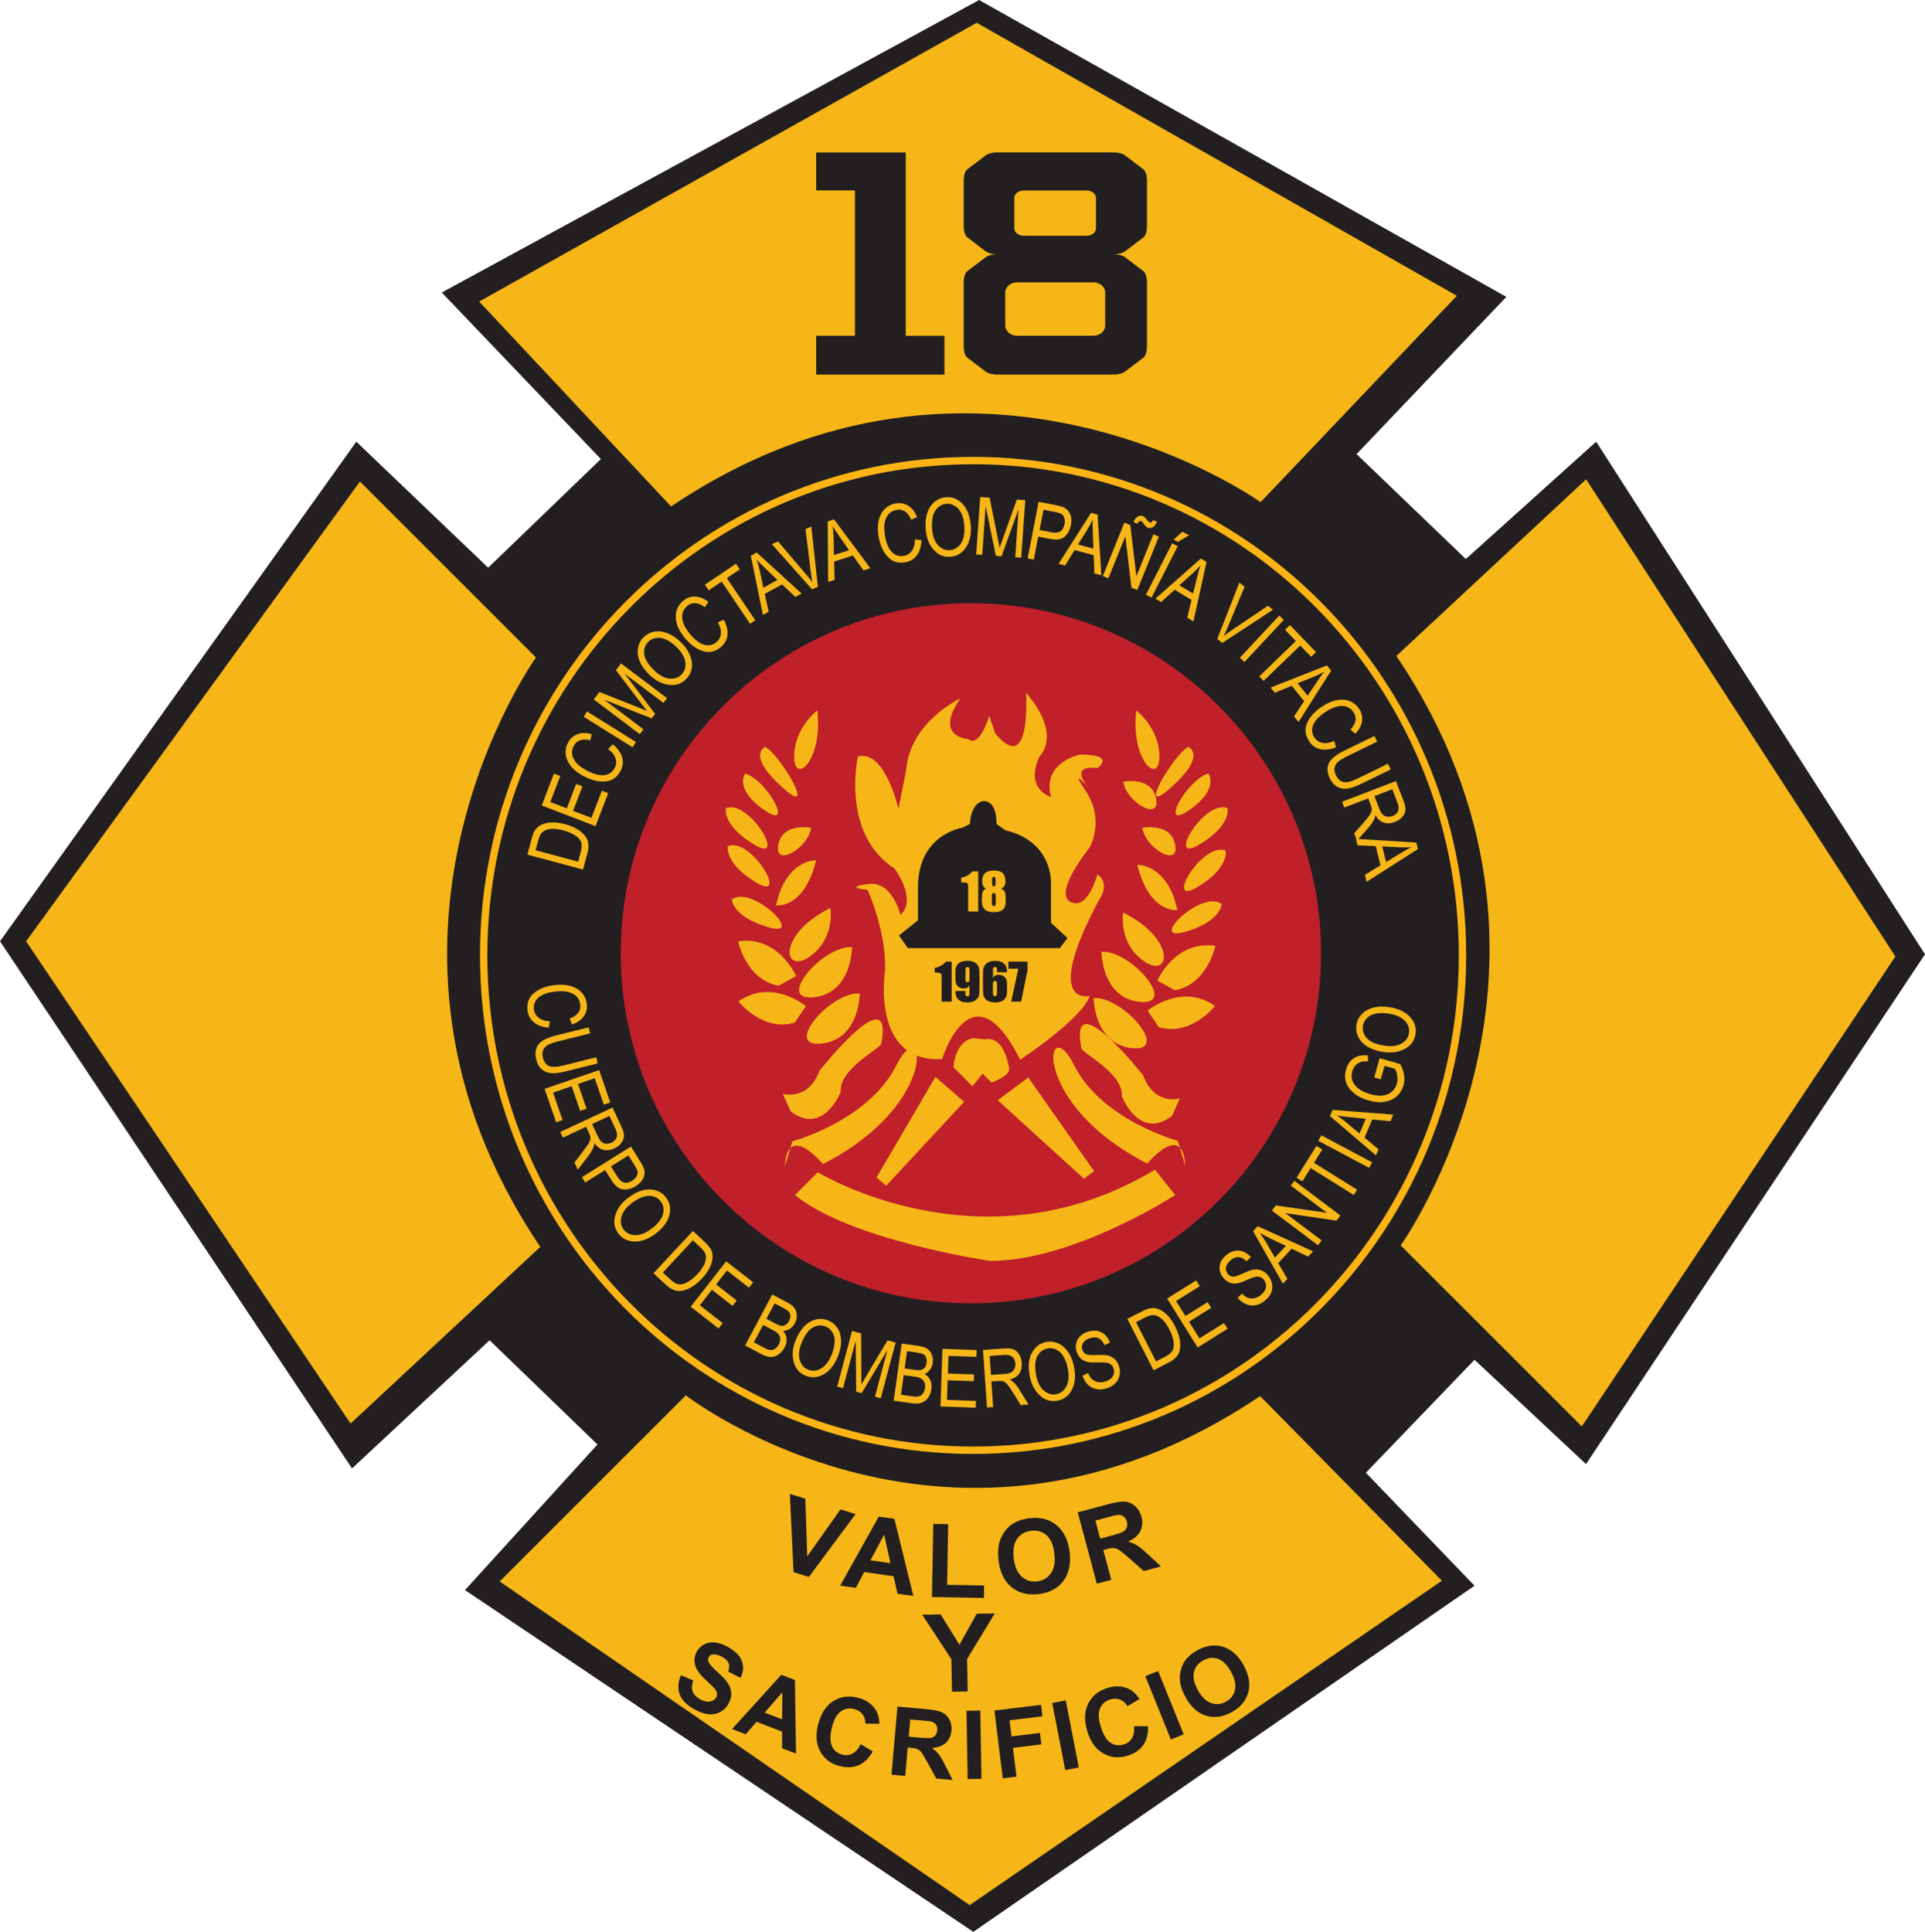 <?xml version="1.0" encoding="UTF-8"?>
<svg data-bbox="0 0 334.52 335.7" viewBox="0 0 334.52 335.7" xmlns="http://www.w3.org/2000/svg" data-type="ugc">
    <g>
        <path fill="#c7bfb5" d="M254.13 164.76c0 47.425-38.454 85.87-85.89 85.87s-85.89-38.445-85.89-85.87c0-47.425 38.454-85.87 85.89-85.87s85.89 38.445 85.89 85.87z"/>
        <path fill="none" stroke="#c7bfb5" stroke-miterlimit="3.86" stroke-width="1.38" d="M254.13 164.76c0 47.425-38.454 85.87-85.89 85.87s-85.89-38.445-85.89-85.87c0-47.425 38.454-85.87 85.89-85.87s85.89 38.445 85.89 85.87z"/>
        <path fill="#231f20" fill-rule="evenodd" d="M76.77 50.83 170.15 0l91.62 51.59-26.03 27.32 18.99 18.23 22.65-20.39 57.14 89.08-58.91 88.59-19.37-18.13-18.88 19.63 18.88 19.63-87.1 60.15-88.34-59.39 23.03-25.3-18.75-18.11-23.91 22.27L0 163.57l61.92-86.82 22.91 21.9 19.59-18.88-27.65-28.94z"/>
        <path fill="#bf202a" d="M229.07 165.65c0 33.32-27.02 60.33-60.35 60.33s-60.35-27.01-60.35-60.33c0-33.32 27.02-60.33 60.35-60.33s60.35 27.01 60.35 60.33z"/>
        <path stroke-miterlimit="3.86" stroke="#bf202a" fill="none" d="M229.07 165.65c0 33.32-27.02 60.33-60.35 60.33s-60.35-27.01-60.35-60.33c0-33.32 27.02-60.33 60.35-60.33s60.35 27.01 60.35 60.33z"/>
        <path d="m60.92 247.37-56.38-83.8 58.01-79.9 30.59 30.58s-35.24 49.07.75 102.42l-32.97 30.7Z" fill="#f7b618" fill-rule="evenodd"/>
        <path d="m275.63 83.29 53.74 82.92-54.49 81.66-31.47-31.46s35.24-49.07-.75-102.42l32.97-30.7Z" fill="#f7b618" fill-rule="evenodd"/>
        <path d="m250.57 274.68-82.06 56.37-81.68-56.24 32.35-32.34s46.43 36.11 99.8.13l31.59 32.09Z" fill="#f7b618" fill-rule="evenodd"/>
        <path d="m83.27 52.4 86.46-48.44 83.44 47.44-34.11 35.86s-49.08-35.23-102.44.75L83.27 52.4Z" fill="#f7b618" fill-rule="evenodd"/>
        <path d="M156.13 140.54s-2.36-10.4-7.05-9.06c0 0-3.02 13.41 6.38 19.45 0 0 4.02 5.38 1.01 8.06 0 0-1.35-6.04-5.71-5.37-4.36.67 0 1 0 1s3.36 7.38 3.03 14.09c0 0-2.49 16 9.92 15.33 0 0 5.18-16.68 13.57.1 0 0 10.74-7.04 12.08-11.07 0 0-8.4 2 1.68-16.78 0 0 2.01-2.67-.33-4.36 0 0-1.33 5.03-3.69 5.03 0 0-5.37.34 2.35-9.73 0 0 2.69-4.69-.67-9.73s1.01 0 1.01 0-4.7-4.7 1.01-4.03c0 0 3.36-2.35-3.02-2.35 0 0-6.71 1.34-5.04 7.38 0 0-4.69-1.34-2.01-7.05 0 0 4.02-3.7-2.36-11.08 0 0 1.02 14.76-5.36 7.05l-1.02-3.02s-1.67 5.7-3.69 4.02c0 0-6.03-.33-1.34-7.05 0 0-8.73 4.03-9.4 12.42l-1.34 6.71Z" fill="#f7b618" fill-rule="evenodd"/>
        <path d="M169.21 184.03c0-.91.74-1.65 1.65-1.65s1.65.74 1.65 1.65-.74 1.65-1.65 1.65-1.65-.74-1.65-1.65Z" fill="#4f575d" fill-rule="evenodd"/>
        <path d="M157.75 164.76h26.43l1.32-1.76-2.86-2.64v-6.83s.44-7.27-7.93-9.25l-1.54-1.1s.22-4.18-2.42-3.96c0 0-1.98.22-2.2 3.96l-1.32.66s-7.71 1.1-7.71 10.35v5.73l-3.3 2.64 1.54 2.2Z" fill="#231f20" fill-rule="evenodd"/>
        <path d="M165.37 167.09v6.97h-1.74v-3.74c0-.54-.01-.87-.04-.97a.398.398 0 0 0-.21-.25c-.12-.06-.37-.08-.78-.08h-.17v-.81c.84-.18 1.48-.55 1.91-1.11h1.02Z" fill="#231f20" fill-rule="evenodd"/>
        <path fill="#231f20" fill-rule="evenodd" d="M178.56 167.09v1.51l-1.11 5.46h-1.73l1.24-5.72h-1.72v-1.25h3.32z"/>
        <path d="M169.99 151.41v6.97h-1.74v-3.74c0-.54-.01-.86-.04-.97a.398.398 0 0 0-.21-.25c-.12-.06-.37-.08-.78-.08h-.17v-.81c.84-.18 1.48-.55 1.91-1.11h1.02Z" fill="#f7b618" fill-rule="evenodd"/>
        <path d="M173.04 155.83c0-.27-.03-.44-.08-.53s-.14-.13-.26-.13-.2.04-.25.13c-.05.08-.08.26-.08.54v.9c0 .3.03.49.08.58.06.09.15.13.27.13s.21-.04.25-.13c.04-.09.07-.28.07-.59v-.89Zm-.04-2.89c0-.23-.02-.39-.06-.47-.04-.08-.12-.11-.24-.11s-.19.04-.23.12c-.04.08-.06.23-.06.46v.53c0 .21.02.35.07.43.05.08.12.12.23.12.12 0 .19-.04.23-.12.04-.08.06-.24.06-.49v-.48Zm.97 1.49c.26.1.45.26.59.46.14.21.21.69.21 1.46 0 .56-.05.98-.16 1.24-.11.27-.32.49-.64.66-.32.17-.74.26-1.27.26s-.93-.08-1.23-.25c-.3-.16-.52-.38-.65-.65s-.2-.72-.2-1.35c0-.42.03-.79.1-1.1.06-.31.27-.56.61-.74-.21-.1-.37-.27-.48-.49-.11-.23-.16-.51-.16-.86 0-.6.17-1.05.5-1.35.33-.3.83-.45 1.49-.45.77 0 1.29.16 1.59.48.29.32.44.77.44 1.36 0 .38-.05.65-.14.81-.1.17-.29.33-.59.49Z" fill="#f7b618" fill-rule="evenodd"/>
        <path d="M138.01 131.49c0 5.03 5.03.68 4.02-8.05 0 0-4.02 3.03-4.02 8.05Z" fill="#f7b618" fill-rule="evenodd"/>
        <path d="M135.99 136.85c6.38 5.71-.67-6.04-3.02-7.05 0 0-3.36 1.34 3.02 7.05Z" fill="#f7b618" fill-rule="evenodd"/>
        <path d="M135.24 146.88c-.68 4.02 5.36.33 5.7-3.03 0 0-5.02-1-5.7 3.03Z" fill="#f7b618" fill-rule="evenodd"/>
        <path d="M132.85 140.79c5.37 3.7.35-5.35-3.35-6.37 0 0-2.02 2.67 3.35 6.37Z" fill="#f7b618" fill-rule="evenodd"/>
        <path d="M131.17 146.83c5.71 3.36-1.02-8.06-5.04-6.38 0 0-.67 3.02 5.04 6.38Z" fill="#f7b618" fill-rule="evenodd"/>
        <path d="M201.47 131.49c0 5.03-5.03.68-4.02-8.05 0 0 4.02 3.03 4.02 8.05Z" fill="#f7b618" fill-rule="evenodd"/>
        <path d="M203.49 136.85c-6.38 5.71.67-6.04 3.02-7.05 0 0 3.36 1.34-3.02 7.05Z" fill="#f7b618" fill-rule="evenodd"/>
        <path d="M204.23 146.88c.68 4.02-5.36.33-5.7-3.03 0 0 5.02-1 5.7 3.03Z" fill="#f7b618" fill-rule="evenodd"/>
        <path d="M206.63 140.79c-5.37 3.7-.35-5.35 3.35-6.37 0 0 2.02 2.67-3.35 6.37Z" fill="#f7b618" fill-rule="evenodd"/>
        <path d="M208.3 146.83c-5.71 3.36 1.02-8.06 5.04-6.38 0 0 .67 3.02-5.04 6.38Z" fill="#f7b618" fill-rule="evenodd"/>
        <path d="M207.96 154.21c-5.71 3.36 1.01-8.06 5.04-6.38 0 0 .67 3.02-5.04 6.38Z" fill="#f7b618" fill-rule="evenodd"/>
        <path d="M205.79 161.97c-6.38 1.77 3.07-7.52 6.52-4.86 0 0-.13 3.09-6.52 4.86Z" fill="#f7b618" fill-rule="evenodd"/>
        <path d="M204.62 158.13s-4.82.76-6.99-7.85c0 0 4.35-.18 6.44 5.88l.55 1.97Z" fill="#f7b618" fill-rule="evenodd"/>
        <path d="M198.8 167.04c4.55 3.18 5.76-3.75-3.62-8.47 0 0-.93 5.29 3.62 8.47Z" fill="#f7b618" fill-rule="evenodd"/>
        <path d="M201.13 170.4s3.03-7.06 10.07-6.04c0 0-1.34 6.7-7.05 7.72l-3.03-1.68Z" fill="#f7b618" fill-rule="evenodd"/>
        <path d="M199.43 175.62s5.9-4.91 11.72-.81c0 0-4.24 5.36-9.78 3.68l-1.94-2.87Z" fill="#f7b618" fill-rule="evenodd"/>
        <path d="M198.11 174.1c6.71.67-1.67-9.06-6.71-8.72 0 0 0 8.05 6.71 8.72Z" fill="#f7b618" fill-rule="evenodd"/>
        <path d="M196.77 182.15c6.71.67-1.68-9.06-6.71-8.72 0 0 0 8.05 6.71 8.72Z" fill="#f7b618" fill-rule="evenodd"/>
        <path d="M187.91 182.15c.17.91 7.38 4.36 7.05 8.39 0 0 3.02 7.73 8.72 3.36l1.34-3.03s-4.37 1.35-6.38-4.02c0 0-12.92-16.36-10.73-4.7Z" fill="#f7b618" fill-rule="evenodd"/>
        <path d="M186.61 185.02c-4.85-9.69-7.93 6.61 12.77 17.17 0 0 6.17-7.49 6.61.44l-1.32-4.4s-13.21-3.52-18.06-13.21Z" fill="#f7b618" fill-rule="evenodd"/>
        <path fill="#f7b618" fill-rule="evenodd" d="m173.39 191.19 5.29-3.97 11.45 16.3-1.76 1.32-14.98-13.65z"/>
        <path fill="#f7b618" fill-rule="evenodd" d="m162.56 187.13 4.98 4.34-13.56 14.59-1.66-1.45 10.24-17.48z"/>
        <path d="M175.37 185.68c.22 1.32-3.08 2.42-3.08 2.42l-1.54-1.54-1.76 2.2-3.3-3.3s.22-4.62 3.52-5.06l1.98.22s3.15-1.11 4.18 5.06Z" fill="#f7b618" fill-rule="evenodd"/>
        <path d="M200.92 138.86c.68 4.02-5.36.33-5.7-3.03 0 0 5.02-.99 5.7 3.03Z" fill="#f7b618" fill-rule="evenodd"/>
        <path d="M167.77 170.04c0 .29.04.47.12.54.08.07.16.1.24.1.12 0 .21-.04.27-.13.06-.09.08-.26.08-.51v-1.26c0-.31-.03-.51-.08-.6-.05-.09-.14-.14-.27-.14-.08 0-.15.04-.24.11-.08.07-.12.27-.12.59v1.3Zm-1.74 2.17h1.74c0 .33 0 .53.01.62 0 .08.04.16.11.21.06.06.15.09.25.09.09 0 .16-.03.22-.08a.3.3 0 0 0 .1-.21c0-.09.01-.26.01-.52v-1.11a.99.99 0 0 1-.39.42c-.17.09-.39.14-.64.14-.32 0-.6-.09-.84-.26s-.4-.38-.47-.62c-.07-.24-.1-.57-.1-.98v-.56c0-.49.02-.85.06-1.09.04-.24.14-.46.3-.66.16-.2.38-.36.67-.47.28-.11.61-.17.99-.17.46 0 .85.06 1.15.19.3.13.53.32.69.56.16.24.26.5.28.76.03.27.04.78.04 1.55v.97c0 .83-.01 1.38-.03 1.66-.02.28-.12.54-.3.79s-.42.44-.72.56c-.3.12-.65.19-1.05.19-.49 0-.89-.08-1.2-.24-.31-.16-.54-.38-.67-.67-.14-.29-.2-.65-.2-1.09Z" fill="#231f20" fill-rule="evenodd"/>
        <path d="M173.25 171.12c0-.25-.03-.41-.08-.51-.06-.09-.15-.14-.27-.14s-.21.04-.27.13c-.06.09-.08.26-.08.51v1.26c0 .31.03.51.08.6.05.09.14.14.27.14.08 0 .15-.04.24-.11.08-.07.12-.27.12-.59v-1.3Zm1.74-2.17h-1.74c0-.33 0-.53-.01-.62 0-.08-.04-.16-.1-.21a.349.349 0 0 0-.25-.09.33.33 0 0 0-.22.08.3.3 0 0 0-.1.21c0 .09-.01.26-.01.52v1.11a.99.99 0 0 1 .39-.42c.17-.09.39-.14.64-.14.32 0 .6.09.84.26s.4.38.47.62c.07.24.1.57.1.98v.55c0 .49-.02.85-.06 1.09-.04.24-.14.46-.3.66-.16.2-.38.36-.67.47-.28.11-.61.17-.99.17-.47 0-.85-.06-1.15-.19-.3-.13-.53-.31-.69-.56-.16-.24-.26-.5-.28-.76-.03-.27-.04-.78-.04-1.55v-.96c0-.83.01-1.38.04-1.66.02-.28.12-.54.3-.79.17-.25.41-.44.72-.56.3-.12.65-.19 1.05-.19.49 0 .89.08 1.2.24s.54.38.67.67c.13.29.2.65.2 1.08Z" fill="#231f20" fill-rule="evenodd"/>
        <path fill="#231f20" fill-rule="evenodd" d="m137.9 273.2-.64-13.6 2.69.82.33 10.03 5.77-8.16 2.63.81-8.11 10.92-2.67-.82z"/>
        <path d="m154.74 271.63-1.1-4.95-2.37 4.46 3.48.49Zm3.99 5.7-2.77-.39-.69-3.04-5.09-.72-1.46 2.74-2.72-.38 6.71-12 2.71.38 3.3 13.41Z" fill="#231f20" fill-rule="evenodd"/>
        <path fill="#231f20" fill-rule="evenodd" d="m161.95 277.52.23-12.71 2.59.04-.18 10.55 6.43.11-.04 2.17-9.03-.16z"/>
        <path d="M176.17 270.83c.18 1.44.65 2.5 1.4 3.16.76.66 1.65.93 2.68.8 1.03-.13 1.82-.6 2.39-1.42.57-.82.76-1.97.58-3.45-.18-1.46-.63-2.51-1.36-3.15-.73-.64-1.62-.89-2.69-.76-1.06.13-1.87.6-2.43 1.41-.56.81-.75 1.94-.57 3.41Zm-2.64.41c-.16-1.3-.1-2.41.18-3.34.21-.69.53-1.32.97-1.89.44-.58.94-1.03 1.51-1.35.75-.43 1.65-.71 2.68-.84 1.88-.23 3.45.17 4.72 1.2 1.27 1.03 2.03 2.58 2.29 4.65.25 2.06-.11 3.74-1.08 5.04-.97 1.3-2.4 2.06-4.27 2.29-1.89.23-3.47-.16-4.73-1.18-1.26-1.02-2.01-2.54-2.26-4.57Z" fill="#231f20" fill-rule="evenodd"/>
        <path d="m191.19 267.37 1.85-.5c1.2-.32 1.93-.57 2.21-.75.27-.18.46-.42.56-.71.1-.29.1-.63 0-1-.11-.42-.31-.72-.6-.92-.29-.2-.65-.28-1.07-.23-.21.03-.82.17-1.84.45l-1.95.52.84 3.15Zm-.59 7.81-3.32-12.38 5.27-1.41c1.32-.36 2.32-.5 2.98-.44.66.06 1.25.33 1.76.8.51.47.87 1.07 1.06 1.81.25.93.18 1.77-.2 2.52s-1.09 1.35-2.13 1.8c.62.17 1.16.4 1.61.68.45.28 1.1.83 1.96 1.63l2.16 2.01-2.99.8-2.52-2.22c-.9-.79-1.5-1.27-1.81-1.46-.3-.19-.6-.29-.89-.31-.29-.02-.72.04-1.3.2l-.51.14 1.39 5.17-2.51.67Z" fill="#231f20" fill-rule="evenodd"/>
        <path d="m118.31 291.09 2.16.93c-.26.75-.29 1.39-.09 1.92.2.53.61.97 1.25 1.32.67.37 1.26.51 1.76.41.5-.1.85-.33 1.07-.72.14-.25.18-.49.13-.75-.05-.25-.22-.54-.5-.87-.2-.22-.67-.68-1.42-1.38-.96-.9-1.56-1.68-1.79-2.33-.32-.93-.25-1.8.21-2.62.29-.53.72-.94 1.27-1.24.55-.3 1.18-.41 1.88-.34.7.07 1.44.33 2.24.77 1.3.72 2.12 1.55 2.45 2.49.34.94.25 1.9-.25 2.88l-2.14-1.09c.21-.59.23-1.08.07-1.47-.16-.4-.54-.76-1.12-1.08-.6-.33-1.15-.47-1.63-.41a.87.87 0 0 0-.69.46c-.14.25-.15.51-.04.8.14.37.65.96 1.54 1.76.88.8 1.5 1.47 1.84 2 .34.53.53 1.09.56 1.69.03.6-.14 1.23-.5 1.88-.33.6-.8 1.06-1.42 1.4-.62.34-1.3.46-2.04.38-.74-.08-1.57-.37-2.47-.87-1.31-.73-2.15-1.59-2.52-2.58-.37-1-.3-2.11.21-3.34Z" fill="#231f20" fill-rule="evenodd"/>
        <path d="m135.92 298.76.03-4.69-3.07 3.53 3.04 1.17Zm2.41 5.97-2.42-.93v-2.89l-4.44-1.71-1.89 2.17-2.37-.91 8.56-9.43 2.37.91.19 12.79Z" fill="#231f20" fill-rule="evenodd"/>
        <path d="m149.58 303.09 2.08 1.25c-.66 1.18-1.47 1.98-2.43 2.4-.96.41-2.06.47-3.29.16-1.53-.38-2.66-1.22-3.38-2.51-.72-1.29-.86-2.84-.41-4.66.48-1.92 1.35-3.29 2.6-4.1 1.26-.81 2.69-1.02 4.3-.62 1.41.35 2.45 1.05 3.12 2.11.4.62.62 1.43.65 2.42l-2.44-.03c.01-.63-.15-1.17-.5-1.62-.35-.45-.83-.76-1.45-.91-.85-.21-1.62-.08-2.31.4-.69.48-1.2 1.41-1.54 2.78-.36 1.45-.36 2.56.01 3.31s.98 1.23 1.81 1.44c.62.15 1.2.09 1.74-.19s1.02-.82 1.42-1.62Z" fill="#231f20" fill-rule="evenodd"/>
        <path d="m157.91 301.78 1.77.16c1.15.1 1.86.11 2.16.04.29-.07.53-.22.71-.44.18-.22.29-.51.32-.87.04-.4-.04-.73-.23-.99s-.48-.44-.86-.54c-.19-.04-.77-.11-1.74-.19l-1.86-.16-.26 3Zm-2.99 6.61 1.03-11.83 5.03.44c1.26.11 2.17.3 2.73.56.55.26.98.68 1.28 1.25.3.57.41 1.21.35 1.91-.08.89-.4 1.6-.97 2.13-.57.53-1.38.83-2.43.89.49.35.88.71 1.19 1.1.3.39.7 1.07 1.18 2.04l1.24 2.43-2.85-.25-1.49-2.73c-.54-.97-.91-1.58-1.11-1.84-.21-.26-.43-.44-.68-.55-.25-.11-.64-.19-1.19-.24l-.49-.04-.43 4.94-2.39-.21Z" fill="#231f20" fill-rule="evenodd"/>
        <path fill="#231f20" d="m170.352 297.24.207 11.868-2.4.042-.207-11.869 2.4-.042z"/>
        <path fill="#231f20" fill-rule="evenodd" d="m174.26 309.02-1.45-11.78 8.1-.99.24 1.99-5.71.7.34 2.8 4.94-.61.25 1.99-4.94.61.61 5-2.38.29z"/>
        <path fill="#231f20" d="m185.205 295.476 2.265 11.652-2.356.458-2.265-11.652 2.356-.458z"/>
        <path d="M197.07 299.96h2.43c.04 1.36-.24 2.46-.85 3.31-.61.85-1.52 1.46-2.74 1.83-1.51.46-2.91.33-4.19-.41-1.29-.73-2.2-1.99-2.75-3.78-.58-1.89-.54-3.51.12-4.85.66-1.34 1.78-2.26 3.37-2.75 1.39-.42 2.64-.36 3.76.2.67.33 1.27.91 1.8 1.74l-2.1 1.23c-.31-.55-.74-.92-1.27-1.13-.53-.21-1.1-.22-1.71-.04-.84.26-1.43.77-1.77 1.53-.34.76-.3 1.82.11 3.17.44 1.43 1.01 2.38 1.71 2.83.7.45 1.47.55 2.3.3.61-.19 1.08-.54 1.4-1.06.32-.52.45-1.23.39-2.12Z" fill="#231f20" fill-rule="evenodd"/>
        <path fill="#231f20" d="m201.251 290.368 4.447 11.005-2.225.9-4.447-11.006 2.225-.9z"/>
        <path d="M208.17 293.72c.65 1.18 1.42 1.92 2.3 2.22.88.31 1.74.23 2.58-.24.84-.46 1.36-1.15 1.56-2.05.2-.9-.03-1.95-.7-3.16-.66-1.19-1.41-1.94-2.26-2.23-.85-.3-1.71-.21-2.57.28-.87.48-1.4 1.16-1.6 2.05-.2.89.03 1.93.69 3.12Zm-2.12 1.27c-.59-1.06-.92-2.04-1-2.93-.06-.66 0-1.32.18-1.96.18-.65.45-1.21.82-1.68.5-.63 1.16-1.18 2.01-1.65 1.53-.85 3.02-1.05 4.47-.61 1.45.44 2.64 1.51 3.58 3.2.93 1.68 1.2 3.25.82 4.7-.39 1.45-1.34 2.6-2.87 3.45-1.54.86-3.04 1.07-4.47.63-1.43-.44-2.61-1.49-3.53-3.14Z" fill="#231f20" fill-rule="evenodd"/>
        <path fill="#231f20" fill-rule="evenodd" d="m165.43 293.98-.1-5.67-5.07-7.72 3.19-.06 3.28 5.28 3-5.39 3.14-.05-4.81 7.91.1 5.65-2.73.05z"/>
        <path d="M138.34 169.61s-3.03-7.06-10.07-6.04c0 0 1.34 6.7 7.05 7.72l3.03-1.68Z" fill="#f7b618" fill-rule="evenodd"/>
        <path d="M131.52 153.42c5.71 3.36-1.02-8.06-5.04-6.38 0 0-.67 3.02 5.04 6.38Z" fill="#f7b618" fill-rule="evenodd"/>
        <path d="M133.69 161.17c6.38 1.77-3.07-7.52-6.52-4.86 0 0 .13 3.09 6.52 4.86Z" fill="#f7b618" fill-rule="evenodd"/>
        <path d="M134.85 157.33s4.82.76 6.99-7.85c0 0-4.35-.18-6.44 5.88l-.55 1.97Z" fill="#f7b618" fill-rule="evenodd"/>
        <path d="M140.68 166.24c-4.55 3.18-5.77-3.75 3.62-8.47 0 0 .93 5.29-3.62 8.47Z" fill="#f7b618" fill-rule="evenodd"/>
        <path d="M140.05 174.83s-5.9-4.91-11.72-.81c0 0 4.24 5.36 9.78 3.68l1.94-2.87Z" fill="#f7b618" fill-rule="evenodd"/>
        <path d="M141.36 173.3c-6.71.67 1.68-9.06 6.71-8.72 0 0 0 8.05-6.71 8.72Z" fill="#f7b618" fill-rule="evenodd"/>
        <path d="M142.7 181.35c-6.71.67 1.68-9.06 6.71-8.72 0 0 0 8.05-6.71 8.72Z" fill="#f7b618" fill-rule="evenodd"/>
        <path d="M153.15 181.35c-.17.91-7.38 4.36-7.05 8.39 0 0-3.02 7.73-8.72 3.36l-1.34-3.03s4.37 1.35 6.38-4.02c0 0 12.92-16.36 10.73-4.7Z" fill="#f7b618" fill-rule="evenodd"/>
        <path d="M155.77 185.11c4.85-9.69 7.93 6.61-12.77 17.17 0 0-6.17-7.49-6.61.44l1.32-4.4s13.21-3.52 18.06-13.21Z" fill="#f7b618" fill-rule="evenodd"/>
        <path d="M142.12 203.7s28.63 17.62 58.58-.44l3.52 4.4s-17.62 11.45-32.15 11.45c0 0-24.23-3.52-33.92-11.45l3.96-3.96Z" fill="#f7b618" fill-rule="evenodd"/>
        <path d="m100.47 149.74.45-1.69c.18-.68.21-1.23.09-1.64-.13-.41-.42-.78-.86-1.1-.59-.43-1.34-.76-2.26-1.01-.98-.26-1.79-.33-2.42-.22-.63.11-1.1.35-1.4.72-.2.25-.39.68-.55 1.29l-.45 1.66 7.4 1.98Zm.86 1.36-9.68-2.59.73-2.74c.18-.68.38-1.18.59-1.5.28-.42.67-.75 1.17-.98.5-.23 1.09-.35 1.76-.38.67-.02 1.43.08 2.29.31 1.1.29 1.98.7 2.66 1.23.68.53 1.11 1.08 1.29 1.68.18.59.16 1.29-.05 2.1l-.77 2.87Z" fill="#f7b618" fill-rule="evenodd"/>
        <path fill="#f7b618" fill-rule="evenodd" d="m103.49 143.56-9.35-3.59 2.13-5.55 1.1.42-1.74 4.53 2.87 1.1 1.62-4.24 1.1.42-1.63 4.25 3.19 1.22 1.81-4.71 1.1.42-2.2 5.73z"/>
        <path d="m105.69 130.15.81-.81c.88.74 1.42 1.51 1.63 2.31.2.79.1 1.57-.3 2.33-.36.67-.83 1.16-1.41 1.47-.58.3-1.32.41-2.2.33-.89-.08-1.82-.39-2.81-.91-.97-.52-1.72-1.11-2.23-1.77-.51-.67-.8-1.35-.87-2.05-.07-.7.06-1.37.41-2.01.37-.7.91-1.18 1.62-1.45.7-.27 1.53-.28 2.48-.04l-.23 1.09c-1.4-.33-2.36-.01-2.88.96-.26.48-.35.97-.29 1.45s.29.97.7 1.46 1.02.94 1.82 1.37c1.21.64 2.23.91 3.07.81.83-.11 1.43-.51 1.81-1.22.28-.52.33-1.07.16-1.65-.17-.58-.6-1.14-1.29-1.67Z" fill="#f7b618" fill-rule="evenodd"/>
        <path fill="#f7b618" d="m102.013 123.63 8.498 5.31-.578.924-8.497-5.31.577-.924z"/>
        <path d="m111.19 127.58-8-6.03.98-1.3 6.84 2.71 1.42.58c-.24-.3-.58-.74-1.02-1.32l-4.38-5.77.88-1.17 8 6.03-.63.83-6.7-5.05 5.26 6.96-.59.78-8.24-3.23 6.81 5.13-.63.83Z" fill="#f7b618" fill-rule="evenodd"/>
        <path d="M113.69 116.51c.89.86 1.77 1.33 2.64 1.41.87.08 1.57-.16 2.11-.72.55-.57.77-1.29.65-2.16-.12-.87-.66-1.77-1.62-2.69-.62-.6-1.27-1.03-1.95-1.31-.52-.21-1.05-.26-1.57-.17s-.96.32-1.32.68c-.57.59-.79 1.31-.67 2.17.12.86.7 1.78 1.73 2.77Zm-.79.79c-1.23-1.19-1.91-2.37-2.05-3.55-.14-1.18.18-2.17.96-2.98.5-.52 1.11-.85 1.82-1 .71-.14 1.47-.07 2.27.23.8.29 1.6.81 2.37 1.56 1.07 1.03 1.7 2.12 1.91 3.25.23 1.25-.08 2.31-.92 3.17-.84.87-1.9 1.21-3.17 1-1.15-.18-2.22-.74-3.19-1.69Z" fill="#f7b618" fill-rule="evenodd"/>
        <path d="m124.74 108.13 1.06-.43c.52 1.03.72 1.95.6 2.76-.12.81-.52 1.48-1.19 2.03-.59.48-1.21.75-1.87.8-.65.05-1.37-.14-2.16-.56-.78-.42-1.52-1.07-2.23-1.93-.69-.86-1.15-1.69-1.36-2.5-.21-.81-.21-1.55 0-2.23.21-.67.6-1.24 1.16-1.7.62-.5 1.3-.73 2.06-.71.75.02 1.52.34 2.3.94l-.63.91c-1.16-.85-2.17-.94-3.02-.24-.42.34-.7.75-.84 1.22s-.11 1.01.07 1.62c.19.61.57 1.27 1.14 1.97.86 1.07 1.7 1.71 2.51 1.95.81.23 1.52.09 2.14-.42.46-.37.72-.86.79-1.45.07-.6-.11-1.28-.53-2.04Z" fill="#f7b618" fill-rule="evenodd"/>
        <path fill="#f7b618" fill-rule="evenodd" d="m130.35 108.4-4.94-7.33-2.25 1.51-.66-.98 5.4-3.64.67.98-2.26 1.52 4.94 7.33-.9.61z"/>
        <path d="m132.66 102.13 2.43-1.35-2.09-2.01c-.64-.62-1.15-1.13-1.52-1.54.22.61.4 1.24.54 1.89l.64 3.01Zm-.08 4.75-2.1-10.3 1.02-.57 7.8 7.13-1.09.6-2.31-2.19-3 1.66.68 3.09-1.01.56Z" fill="#f7b618" fill-rule="evenodd"/>
        <path d="m141.12 102.42-6.99-7.86 1.07-.48 4.92 5.78c.38.45.73.89 1.06 1.32a23.5 23.5 0 0 1-.27-1.68l-.93-7.55 1.01-.45 1.14 10.46-1.02.45Z" fill="#f7b618" fill-rule="evenodd"/>
        <path d="m144.9 96.47 2.65-.86-1.67-2.38c-.51-.73-.91-1.33-1.19-1.8.1.64.16 1.3.17 1.96l.05 3.07Zm-.98 4.65-.09-10.51 1.11-.36 6.3 8.49-1.18.38-1.85-2.59-3.26 1.06.08 3.17-1.1.36Z" fill="#f7b618" fill-rule="evenodd"/>
        <path d="m159.01 93.71 1.13.16c-.06 1.15-.35 2.05-.86 2.69-.51.64-1.19 1.03-2.04 1.16-.75.12-1.42.04-2.02-.24-.59-.29-1.12-.81-1.59-1.56-.47-.76-.79-1.69-.96-2.79-.17-1.09-.15-2.04.07-2.84.22-.81.59-1.45 1.11-1.93a3.53 3.53 0 0 1 1.85-.89c.78-.12 1.5.01 2.14.42.64.4 1.15 1.05 1.52 1.96l-1.01.47c-.58-1.32-1.41-1.89-2.49-1.72-.54.09-.99.3-1.34.64-.35.34-.6.82-.75 1.44-.14.62-.14 1.38 0 2.28.21 1.35.61 2.33 1.2 2.94.58.6 1.27.84 2.06.71.58-.09 1.06-.38 1.41-.86.36-.49.55-1.16.56-2.03Z" fill="#f7b618" fill-rule="evenodd"/>
        <path d="M161.98 91.92c.09 1.23.42 2.17 1.01 2.81.59.64 1.28.93 2.06.88.8-.06 1.44-.45 1.93-1.17s.69-1.75.6-3.08c-.06-.86-.25-1.62-.58-2.28-.25-.5-.6-.89-1.06-1.17-.45-.28-.93-.41-1.44-.37-.82.06-1.47.45-1.95 1.16-.48.72-.67 1.79-.57 3.22Zm-1.12.06c-.12-1.7.16-3.04.85-4.01.69-.97 1.59-1.5 2.71-1.57.72-.05 1.4.11 2.02.48.62.37 1.14.93 1.54 1.69.4.75.64 1.67.72 2.75.1 1.48-.15 2.71-.76 3.69-.67 1.08-1.6 1.66-2.8 1.74-1.21.08-2.22-.37-3.03-1.38-.73-.91-1.15-2.04-1.24-3.39Z" fill="#f7b618" fill-rule="evenodd"/>
        <path d="m169.64 96.37.7-10 1.63.11 1.45 7.21.29 1.51c.12-.36.3-.89.55-1.57l2.45-6.82 1.46.1-.7 10-1.04-.07.58-8.37-2.97 8.2-.98-.07-1.78-8.68-.59 8.51-1.04-.07Z" fill="#f7b618" fill-rule="evenodd"/>
        <path d="m180.65 92.09 2.09.41c.66.13 1.17.07 1.53-.16.36-.24.6-.66.72-1.26.08-.39.06-.74-.03-1.04-.09-.31-.24-.53-.43-.68-.19-.14-.56-.27-1.12-.38l-2.07-.4-.68 3.52Zm-2.07 4.95 1.91-9.84 3.04.59c.71.14 1.23.3 1.55.5.43.26.74.65.93 1.16.19.51.22 1.11.09 1.78-.17.89-.54 1.56-1.1 2.04-.56.47-1.4.6-2.5.38l-2.07-.4-.78 4-1.07-.21Z" fill="#f7b618" fill-rule="evenodd"/>
        <path d="m187.32 94.62 2.69.72-.11-2.9c-.03-.89-.04-1.61-.02-2.16-.27.59-.58 1.17-.92 1.73l-1.63 2.61Zm-3.36 3.36 5.64-8.86 1.13.3.66 10.55-1.2-.32-.14-3.18-3.31-.89-1.66 2.7-1.12-.3Z" fill="#f7b618" fill-rule="evenodd"/>
        <path d="M196.99 90.71c.18-.45.42-.77.73-.94.31-.17.61-.2.9-.08.22.09.47.32.74.7.15.21.29.34.41.39.11.05.21.04.3 0 .09-.05.19-.18.31-.39l.68.27c-.21.48-.46.8-.75.96-.29.16-.57.18-.86.07-.21-.09-.45-.32-.71-.7-.17-.25-.31-.39-.42-.43-.11-.05-.23-.03-.35.04-.12.07-.21.2-.3.4l-.69-.28Zm-5.35 9.4 3.75-9.29 1.03.42 1.06 8.91 2.95-7.3.96.39-3.75 9.29-1.03-.42-1.05-8.92-2.95 7.3-.97-.39Z" fill="#f7b618" fill-rule="evenodd"/>
        <path d="m203.94 93.78 1.53-1.37 1.18.6-1.96 1.15-.74-.38Zm-4.8 9.57 4.55-8.93.97.49-4.55 8.93-.97-.49Z" fill="#f7b618" fill-rule="evenodd"/>
        <path d="m204.95 101.71 2.38 1.43.7-2.82c.21-.87.4-1.56.57-2.08-.42.5-.88.97-1.37 1.41l-2.29 2.06Zm-4.15 2.31 7.87-6.96 1 .6-2.28 10.32-1.07-.64.74-3.09-2.94-1.77-2.34 2.14-.99-.59Z" fill="#f7b618" fill-rule="evenodd"/>
        <path d="m211.54 111.02 3.83-9.79.91.74-2.92 7c-.23.54-.46 1.06-.7 1.55.45-.35.9-.68 1.37-1l6.31-4.26.86.7-8.8 5.77-.87-.7Z" fill="#f7b618" fill-rule="evenodd"/>
        <path fill="#f7b618" d="m222.291 106.973.798.743-6.834 7.328-.797-.743 6.833-7.328z"/>
        <path fill="#f7b618" fill-rule="evenodd" d="m218.84 117.53 6.35-6.14-1.88-1.95.85-.82 4.53 4.69-.85.82-1.89-1.96-6.36 6.14-.75-.78z"/>
        <path d="m225.49 118.73 1.75 2.16 1.62-2.41c.5-.74.91-1.33 1.25-1.76-.57.32-1.15.61-1.77.86l-2.85 1.15Zm-4.69.75 9.78-3.85.74.91-5.67 8.92-.78-.97 1.76-2.65-2.16-2.67-2.93 1.21-.73-.9Z" fill="#f7b618" fill-rule="evenodd"/>
        <path d="m231.86 128.76.31 1.1c-1.08.41-2.01.51-2.81.31-.79-.2-1.42-.67-1.89-1.4-.41-.64-.61-1.29-.6-1.94.02-.65.28-1.35.78-2.09.5-.73 1.22-1.4 2.16-2.01.92-.6 1.8-.96 2.62-1.09.83-.13 1.57-.05 2.21.23.65.28 1.17.72 1.56 1.33.43.67.59 1.37.49 2.12-.1.75-.49 1.47-1.17 2.19l-.84-.73c.97-1.07 1.16-2.06.56-2.98-.3-.46-.67-.78-1.13-.96-.45-.19-.99-.22-1.62-.1-.63.12-1.32.43-2.08.93-1.15.75-1.88 1.51-2.2 2.29-.31.78-.25 1.5.19 2.18.32.5.78.81 1.36.94.59.13 1.29.03 2.08-.32Z" fill="#f7b618" fill-rule="evenodd"/>
        <path d="m241.2 132.72.48.98-5.2 2.54c-.87.43-1.63.69-2.28.79-.64.1-1.23 0-1.77-.28-.54-.29-.98-.78-1.32-1.47-.48-.97-.54-1.85-.2-2.62.35-.77 1.26-1.51 2.73-2.23l5.2-2.54.48.98-5.2 2.54c-.82.4-1.37.75-1.68 1.05s-.48.65-.53 1.03c-.05.38.03.78.23 1.19.34.7.78 1.1 1.33 1.22.55.12 1.39-.09 2.53-.65l5.2-2.54Z" fill="#f7b618" fill-rule="evenodd"/>
        <path d="m238.84 138.33.84 2.18c.18.48.38.82.59 1.02.21.2.47.33.77.38.3.05.62.01.95-.11.47-.18.79-.46.95-.84.17-.38.14-.84-.06-1.39l-.93-2.42-3.1 1.19Zm-5.62.99 9.36-3.59 1.31 3.4c.27.71.39 1.27.34 1.67-.04.41-.23.8-.55 1.17-.32.37-.75.66-1.29.87-.71.27-1.35.31-1.93.1-.58-.2-1.06-.62-1.45-1.28-.06.35-.15.63-.27.85-.24.44-.54.86-.89 1.26l-2.03 2.32-.49-1.28 1.55-1.77c.61-.69 1.01-1.18 1.19-1.49.19-.3.29-.56.3-.79.02-.22-.03-.5-.16-.85l-.45-1.17-4.15 1.59-.39-1.01Z" fill="#f7b618" fill-rule="evenodd"/>
        <path d="m240.2 147.08.67 2.7 2.49-1.5c.76-.46 1.39-.82 1.88-1.07-.65.05-1.3.06-1.96.03l-3.07-.16Zm-4.57-1.31 10.49.64.28 1.13-8.91 5.69-.3-1.21 2.71-1.66-.83-3.33-3.16-.14-.28-1.12Z" fill="#f7b618" fill-rule="evenodd"/>
        <path d="m95.57 177.47-.22 1.12c-1.14-.12-2.03-.46-2.64-1-.61-.54-.96-1.24-1.05-2.1-.08-.76.04-1.42.35-2 .32-.57.86-1.08 1.64-1.51.78-.43 1.73-.7 2.84-.81 1.1-.12 2.04-.04 2.83.22.8.26 1.42.67 1.87 1.21.45.54.71 1.18.79 1.9.08.79-.09 1.49-.53 2.11-.43.62-1.11 1.09-2.04 1.42l-.42-1.03c1.35-.51 1.97-1.31 1.85-2.4-.06-.54-.25-1-.57-1.37-.32-.37-.78-.64-1.4-.82-.61-.17-1.37-.21-2.27-.12-1.36.14-2.36.49-3 1.04-.63.55-.9 1.23-.82 2.03.06.59.32 1.07.79 1.46.47.39 1.13.61 2 .66Z" fill="#f7b618" fill-rule="evenodd"/>
        <path d="m103.61 183.73.26 1.06-5.62 1.4c-.94.24-1.74.33-2.39.3-.65-.03-1.21-.25-1.68-.65-.47-.39-.8-.97-.98-1.71-.26-1.05-.15-1.92.35-2.6.5-.68 1.54-1.22 3.13-1.61l5.62-1.4.26 1.05-5.61 1.4c-.88.22-1.5.45-1.86.68-.36.24-.6.53-.73.9-.13.36-.13.77-.02 1.22.19.75.54 1.24 1.04 1.47.51.23 1.38.2 2.61-.11l5.61-1.4Z" fill="#f7b618" fill-rule="evenodd"/>
        <path fill="#f7b618" fill-rule="evenodd" d="m94.64 189.21 9.48-3.26 1.93 5.62-1.11.38-1.59-4.59-2.9 1 1.48 4.3-1.11.38-1.48-4.29-3.22 1.11 1.64 4.77-1.12.38-2-5.8z"/>
        <path d="m102.89 195.32.99 2.12c.22.46.44.79.66.98.22.19.49.3.79.32s.62-.03.94-.18c.46-.21.75-.52.89-.91s.09-.85-.16-1.38l-1.1-2.35-3 1.4Zm-5.53 1.38 9.08-4.24 1.54 3.3c.32.69.47 1.24.46 1.64-.02.41-.17.81-.47 1.21-.29.39-.7.71-1.22.95-.69.32-1.32.4-1.92.24-.59-.16-1.1-.55-1.54-1.18-.04.35-.1.64-.21.87-.21.46-.48.89-.8 1.32l-1.87 2.45-.58-1.24 1.43-1.87c.56-.73.92-1.25 1.09-1.57.17-.31.25-.58.25-.81 0-.22-.07-.5-.22-.83l-.53-1.14-4.03 1.88-.46-.98Z" fill="#f7b618" fill-rule="evenodd"/>
        <path d="m106.17 202.69 1.13 1.8c.35.57.74.9 1.16 1.01.42.1.89 0 1.41-.33.34-.21.58-.45.74-.74.16-.28.23-.54.2-.78-.02-.24-.19-.6-.49-1.08l-1.12-1.79-3.04 1.9Zm-5.03 1.86 8.5-5.31 1.64 2.63c.39.62.62 1.11.69 1.47.1.49.03.99-.22 1.47-.25.49-.66.91-1.24 1.28-.77.48-1.51.67-2.24.59-.73-.09-1.39-.61-1.99-1.57l-1.12-1.79-3.46 2.16-.58-.92Z" fill="#f7b618" fill-rule="evenodd"/>
        <path d="M109.8 209.07c-.99.74-1.59 1.54-1.81 2.38-.21.85-.09 1.58.38 2.2.48.64 1.16.96 2.03.98.88.02 1.85-.37 2.91-1.18.69-.52 1.22-1.09 1.59-1.72.29-.48.42-.99.41-1.52 0-.53-.16-1-.47-1.41-.49-.66-1.17-.99-2.04-1-.86-.01-1.87.41-3.01 1.28Zm-.66-.91c1.37-1.03 2.64-1.52 3.82-1.47 1.19.05 2.12.52 2.79 1.41.44.58.67 1.23.7 1.95.03.72-.16 1.46-.58 2.21-.41.75-1.05 1.45-1.91 2.1-1.19.89-2.36 1.35-3.51 1.38-1.27.03-2.27-.44-2.99-1.4-.73-.97-.89-2.06-.49-3.29.36-1.11 1.08-2.07 2.16-2.89Z" fill="#f7b618" fill-rule="evenodd"/>
        <path d="m115.18 221.12 1.28 1.19c.52.48.99.76 1.41.85.43.08.88 0 1.37-.24.65-.32 1.3-.83 1.95-1.52.69-.74 1.14-1.42 1.33-2.03.2-.61.21-1.14.02-1.58-.12-.29-.42-.66-.88-1.09l-1.26-1.17-5.22 5.6Zm-1.6.12 6.83-7.33 2.07 1.93c.51.48.86.89 1.04 1.23.24.44.35.94.31 1.49-.03.55-.2 1.13-.5 1.73-.3.6-.74 1.23-1.35 1.88-.77.83-1.55 1.42-2.34 1.77-.78.35-1.48.47-2.09.35-.6-.11-1.21-.46-1.83-1.03l-2.17-2.02Z" fill="#f7b618" fill-rule="evenodd"/>
        <path fill="#f7b618" fill-rule="evenodd" d="m120.03 227.07 6.17-7.89 4.68 3.65-.72.94-3.83-2.99-1.89 2.42 3.58 2.79-.72.93-3.58-2.8-2.1 2.69 3.97 3.11-.72.93-4.84-3.78z"/>
        <path d="m131.01 233.26 1.8.96c.4.21.71.33.94.36.33.04.63-.02.89-.18.27-.16.51-.43.7-.79.18-.33.26-.65.24-.95-.01-.31-.11-.57-.29-.8-.17-.23-.5-.48-1-.74l-1.68-.89-1.62 3.04Zm2.17-4.09 1.57.83c.41.22.72.35.92.38.29.05.56 0 .8-.12.24-.13.46-.36.64-.71.17-.32.25-.61.23-.89 0-.28-.09-.51-.25-.7-.16-.19-.5-.42-1.03-.7l-1.45-.77-1.42 2.67Zm-3.69 4.62 4.71-8.85 2.72 1.45c.55.29.94.61 1.17.96.23.34.35.75.37 1.22.01.47-.1.93-.33 1.37-.22.41-.5.73-.85.96-.35.23-.74.36-1.17.39.34.38.53.82.58 1.31.05.5-.07 1.01-.35 1.55-.28.54-.65.95-1.08 1.24-.43.29-.88.43-1.34.42-.46-.01-1.01-.19-1.65-.53l-2.76-1.47Z" fill="#f7b618" fill-rule="evenodd"/>
        <path d="M139.3 233.35c-.46 1.15-.57 2.14-.32 2.97.25.83.74 1.4 1.46 1.69.74.3 1.49.23 2.24-.21.76-.43 1.39-1.27 1.89-2.51.32-.8.48-1.56.48-2.3 0-.56-.15-1.07-.43-1.52-.28-.45-.66-.77-1.13-.96-.76-.31-1.52-.24-2.27.19-.75.44-1.39 1.32-1.92 2.64Zm-1.03-.44c.64-1.58 1.48-2.66 2.52-3.23 1.04-.57 2.08-.65 3.12-.23.67.27 1.21.71 1.61 1.31.4.6.61 1.33.64 2.19.03.85-.15 1.78-.56 2.78-.56 1.38-1.32 2.37-2.3 2.99-1.07.68-2.17.79-3.29.34s-1.83-1.31-2.12-2.57c-.26-1.14-.14-2.34.37-3.59Z" fill="#f7b618" fill-rule="evenodd"/>
        <path d="m145.48 240.96 2.59-9.68 1.58.42.04 7.36v1.53c.18-.33.46-.81.83-1.44l3.71-6.23 1.41.38-2.59 9.68-1.01-.27 2.17-8.1-4.48 7.48-.94-.25-.09-8.86-2.21 8.24-1.01-.27Z" fill="#f7b618" fill-rule="evenodd"/>
        <path d="m156.55 242.37 2.02.28c.45.06.78.07 1.01.02.32-.07.58-.23.78-.48.2-.25.33-.58.39-.98.05-.37.02-.7-.1-.98-.12-.28-.3-.5-.54-.66-.24-.16-.64-.28-1.19-.35l-1.88-.26-.48 3.41Zm.64-4.58 1.76.25c.46.06.79.08 1 .04.29-.06.53-.18.71-.38.19-.2.3-.5.36-.88.05-.36.02-.66-.08-.92s-.26-.45-.48-.57c-.21-.12-.61-.22-1.21-.31l-1.63-.23-.42 3Zm-1.89 5.6 1.39-9.92 3.05.43c.62.09 1.09.25 1.43.5.33.24.59.58.76 1.02.17.44.23.9.16 1.4-.06.46-.22.85-.47 1.19-.25.34-.57.59-.96.76.45.24.78.58.99 1.04.22.45.28.98.2 1.58-.08.6-.28 1.11-.6 1.53-.31.42-.68.7-1.12.85-.44.14-1.02.17-1.73.07l-3.1-.44Z" fill="#f7b618" fill-rule="evenodd"/>
        <path fill="#f7b618" fill-rule="evenodd" d="m163.43 244.4.35-10.01 5.94.21-.04 1.18-4.85-.17-.11 3.07 4.54.15-.04 1.18-4.54-.16-.12 3.41 5.04.18-.04 1.18-6.13-.22z"/>
        <path d="m172.21 238.92 2.33-.16c.51-.04.89-.12 1.15-.26.25-.14.45-.35.59-.62.14-.27.19-.59.17-.94-.04-.5-.21-.89-.53-1.16-.32-.27-.76-.38-1.35-.34l-2.59.18.23 3.31Zm-.69 5.66-.7-10 3.63-.25c.76-.05 1.33 0 1.7.16.38.16.7.45.96.87.26.41.41.91.45 1.48.05.75-.1 1.38-.46 1.88s-.91.83-1.65 1.01c.32.16.56.33.73.5.35.36.66.76.94 1.21l1.62 2.62-1.36.1-1.24-2c-.48-.78-.84-1.31-1.08-1.58-.23-.27-.46-.44-.67-.52-.21-.09-.49-.12-.86-.09l-1.25.09.31 4.44-1.08.08Z" fill="#f7b618" fill-rule="evenodd"/>
        <path d="M180.06 238.98c.24 1.21.68 2.1 1.35 2.67.67.56 1.38.77 2.15.62.78-.15 1.37-.62 1.77-1.4.4-.78.47-1.82.22-3.13-.16-.85-.45-1.58-.85-2.19a2.9 2.9 0 0 0-1.19-1.04c-.48-.23-.97-.29-1.47-.19-.81.16-1.4.62-1.8 1.39-.39.77-.45 1.86-.17 3.27Zm-1.1.19c-.33-1.68-.21-3.04.36-4.08.56-1.05 1.39-1.68 2.49-1.89.71-.14 1.4-.06 2.06.23.66.29 1.24.79 1.73 1.49s.84 1.58 1.05 2.64c.28 1.46.18 2.71-.3 3.76-.53 1.15-1.39 1.84-2.57 2.07-1.19.23-2.25-.1-3.17-1-.84-.81-1.39-1.88-1.65-3.21Z" fill="#f7b618" fill-rule="evenodd"/>
        <path d="m188.15 239.03.94-.42c.22.51.47.88.75 1.11.28.23.62.38 1.02.45s.81.03 1.24-.11c.62-.2 1.04-.5 1.28-.91.24-.41.29-.86.13-1.34-.09-.28-.23-.51-.43-.67-.19-.17-.43-.29-.73-.34-.29-.05-.89-.07-1.8-.04-.81.02-1.4-.03-1.79-.15-.38-.12-.72-.32-1-.6-.29-.29-.5-.64-.64-1.07-.25-.77-.21-1.48.13-2.13.34-.65.93-1.12 1.78-1.39.58-.19 1.12-.24 1.63-.15.51.09.96.31 1.34.66.38.35.68.81.88 1.39l-.96.42c-.25-.6-.59-1-1.01-1.2-.41-.2-.91-.2-1.49-.01-.59.19-.99.47-1.21.83-.22.36-.27.75-.13 1.16.13.39.34.65.63.79s.87.19 1.73.15c.84-.04 1.44-.03 1.8.02.56.09 1.02.29 1.39.61.37.32.65.75.82 1.3.18.55.21 1.09.1 1.62-.11.53-.35.98-.72 1.36-.36.38-.85.66-1.47.87-.97.31-1.83.27-2.6-.12-.76-.39-1.31-1.08-1.66-2.07Z" fill="#f7b618" fill-rule="evenodd"/>
        <path d="m200.89 236.56 1.56-.79c.63-.32 1.05-.66 1.28-1.03.22-.37.3-.83.24-1.37-.08-.72-.33-1.51-.76-2.35-.46-.91-.95-1.55-1.46-1.94-.51-.4-1-.58-1.47-.56-.32.01-.76.17-1.33.45l-1.54.78 3.48 6.82Zm-.43 1.55-4.55-8.93 2.53-1.29c.62-.32 1.13-.51 1.51-.56.5-.08 1 0 1.51.21.5.22.99.57 1.46 1.06.47.48.9 1.12 1.3 1.91.52 1.01.8 1.95.87 2.8.06.85-.07 1.55-.38 2.08s-.85.98-1.6 1.37l-2.64 1.35Z" fill="#f7b618" fill-rule="evenodd"/>
        <path fill="#f7b618" fill-rule="evenodd" d="m208.13 234.15-5.31-8.5 5.04-3.15.63 1-4.12 2.58 1.63 2.6 3.85-2.41.63 1-3.86 2.41 1.81 2.89 4.28-2.67.62 1-5.2 3.25z"/>
        <path d="m215.1 225.53.71-.74c.4.39.77.64 1.11.75.35.11.72.12 1.11.03.4-.09.77-.28 1.11-.57.5-.42.78-.86.85-1.33.07-.48-.06-.91-.38-1.29a1.423 1.423 0 0 0-1.45-.5c-.29.06-.85.27-1.68.63-.74.32-1.31.5-1.71.53-.4.03-.79-.03-1.15-.18-.37-.16-.7-.41-.99-.76-.52-.62-.75-1.3-.68-2.03.07-.73.45-1.38 1.13-1.95.47-.39.95-.64 1.46-.75.51-.11 1-.07 1.48.11.49.18.93.5 1.34.96l-.74.75c-.46-.46-.92-.71-1.38-.73-.46-.03-.92.15-1.38.54-.47.4-.74.8-.81 1.22-.07.42.03.79.31 1.13.26.31.55.48.88.49.33.02.88-.15 1.66-.51.76-.35 1.33-.57 1.68-.65.55-.13 1.05-.11 1.52.05.46.15.88.45 1.25.9.37.44.6.93.7 1.46.1.53.04 1.04-.15 1.53-.2.48-.54.94-1.04 1.36-.78.65-1.6.94-2.45.86-.85-.08-1.62-.51-2.31-1.3Z" fill="#f7b618" fill-rule="evenodd"/>
        <path d="m221.55 218.54 1.9-2.03-2.61-1.27c-.8-.39-1.44-.72-1.92-.99.4.51.76 1.06 1.1 1.63l1.53 2.66Zm1.39 4.54-5.18-9.14.8-.86 9.62 4.37-.85.91-2.87-1.37-2.34 2.51 1.6 2.73-.79.84Z" fill="#f7b618" fill-rule="evenodd"/>
        <path fill="#f7b618" fill-rule="evenodd" d="m229.04 216.39-8.01-6.03.67-.89 8.89 1.28-6.28-4.73.62-.83 8 6.03-.67.89-8.88-1.3 6.29 4.74-.63.84z"/>
        <path fill="#f7b618" fill-rule="evenodd" d="m235.26 207.66-7.5-4.68-1.44 2.3-1-.63 3.45-5.53 1.01.63-1.44 2.31 7.49 4.68-.57.92z"/>
        <path fill="#f7b618" d="m229.597 197.276 8.847 4.704-.512.962-8.847-4.704.512-.962z"/>
        <path d="m236.25 196.98 1.09-2.56-2.89-.3c-.89-.09-1.6-.18-2.14-.28.55.35 1.08.73 1.59 1.16l2.35 1.98Zm2.86 3.79-7.99-6.82.46-1.08 10.54.82-.49 1.15-3.17-.31-1.34 3.16 2.44 2.02-.45 1.06Z" fill="#f7b618" fill-rule="evenodd"/>
        <path d="m239.93 187.55-1.13-.32.95-3.35 3.58 1.02c.35.66.58 1.29.67 1.91.09.62.06 1.22-.11 1.8-.22.77-.61 1.4-1.17 1.9-.56.49-1.26.81-2.1.95-.84.14-1.78.06-2.82-.24-1.05-.3-1.92-.74-2.59-1.32-.68-.58-1.12-1.21-1.32-1.89-.21-.68-.2-1.41.03-2.2.17-.58.42-1.05.76-1.43.34-.37.75-.64 1.22-.81.47-.17 1.08-.22 1.8-.17l.05 1.03c-.58-.03-1.03.01-1.35.13-.33.12-.61.31-.86.58-.24.27-.42.6-.54 1-.16.57-.17 1.11 0 1.61.16.49.49.95 1.01 1.37.51.42 1.2.75 2.04.99 1.29.37 2.33.38 3.13.02.79-.36 1.32-.96 1.56-1.83.12-.41.14-.86.07-1.35-.07-.49-.21-.9-.41-1.23l-1.79-.51-.67 2.32Z" fill="#f7b618" fill-rule="evenodd"/>
        <path d="M240.56 181.7c1.22.19 2.21.08 2.97-.35.76-.43 1.2-1.04 1.32-1.81.12-.79-.11-1.5-.71-2.14-.59-.64-1.55-1.07-2.87-1.28-.85-.13-1.63-.12-2.35.05-.55.13-1.01.38-1.38.76-.38.37-.61.81-.69 1.32-.13.81.1 1.53.69 2.17.59.63 1.6 1.06 3.01 1.28Zm-.2 1.1c-1.69-.27-2.93-.84-3.71-1.73-.79-.89-1.1-1.88-.92-2.99.11-.72.42-1.34.92-1.86.5-.53 1.16-.9 1.99-1.12.82-.22 1.77-.25 2.84-.08 1.47.23 2.61.75 3.43 1.57.9.89 1.26 1.94 1.07 3.12-.19 1.2-.86 2.08-2.02 2.64-1.05.51-2.24.66-3.58.45Z" fill="#f7b618" fill-rule="evenodd"/>
        <path stroke="#fcb415" stroke-width="1.28" stroke-miterlimit="3.86" fill="none" d="M254.15 166.02c0 47.491-38.078 85.99-85.05 85.99-46.972 0-85.05-38.499-85.05-85.99 0-47.491 38.078-85.99 85.05-85.99 46.972 0 85.05 38.499 85.05 85.99z"/>
        <path d="M141.83 26.5h15.57v31.86h6.72v6.73h-22.29v-6.74h6.74V33.09h-6.74v-6.6Zm44.01 38.59h-12.6c-1.48 0-2.09-.62-2.09-.62l-3.08-2.34c-.6-.51-.6-1.86-.6-1.86V49s0-1.35.6-1.86l3.08-2.34s.61-.62 2.09-.62c-1.48 0-2.09-.61-2.09-.61l-3.08-2.34c-.6-.51-.6-1.86-.6-1.86v-8.06s0-1.35.6-1.86l3.08-2.34s.61-.62 2.09-.62h20.31c1.48 0 2.09.62 2.09.62l3.08 2.34c.6.51.6 1.86.6 1.86v8.06s0 1.35-.6 1.86l-3.08 2.34s-.61.61-2.09.61c1.48 0 2.09.62 2.09.62l3.08 2.34c.6.51.6 1.86.6 1.86v11.27s0 1.35-.6 1.86l-3.08 2.34s-.61.62-2.09.62h-7.71Zm-7.9-31.99h10.84c.92 0 1.67.57 1.67 1.27v5.33c0 .7-.75 1.27-1.67 1.27h-10.84c-.92 0-1.67-.57-1.67-1.27v-5.33c0-.7.75-1.27 1.67-1.27Zm-1.2 15.96h13.27c1.13 0 2.05.8 2.05 1.79v5.7c0 .99-.92 1.79-2.05 1.79h-13.27c-1.13 0-2.05-.8-2.05-1.79v-5.7c0-.99.92-1.79 2.05-1.79Z" fill="#231f20" fill-rule="evenodd"/>
    </g>
</svg>
